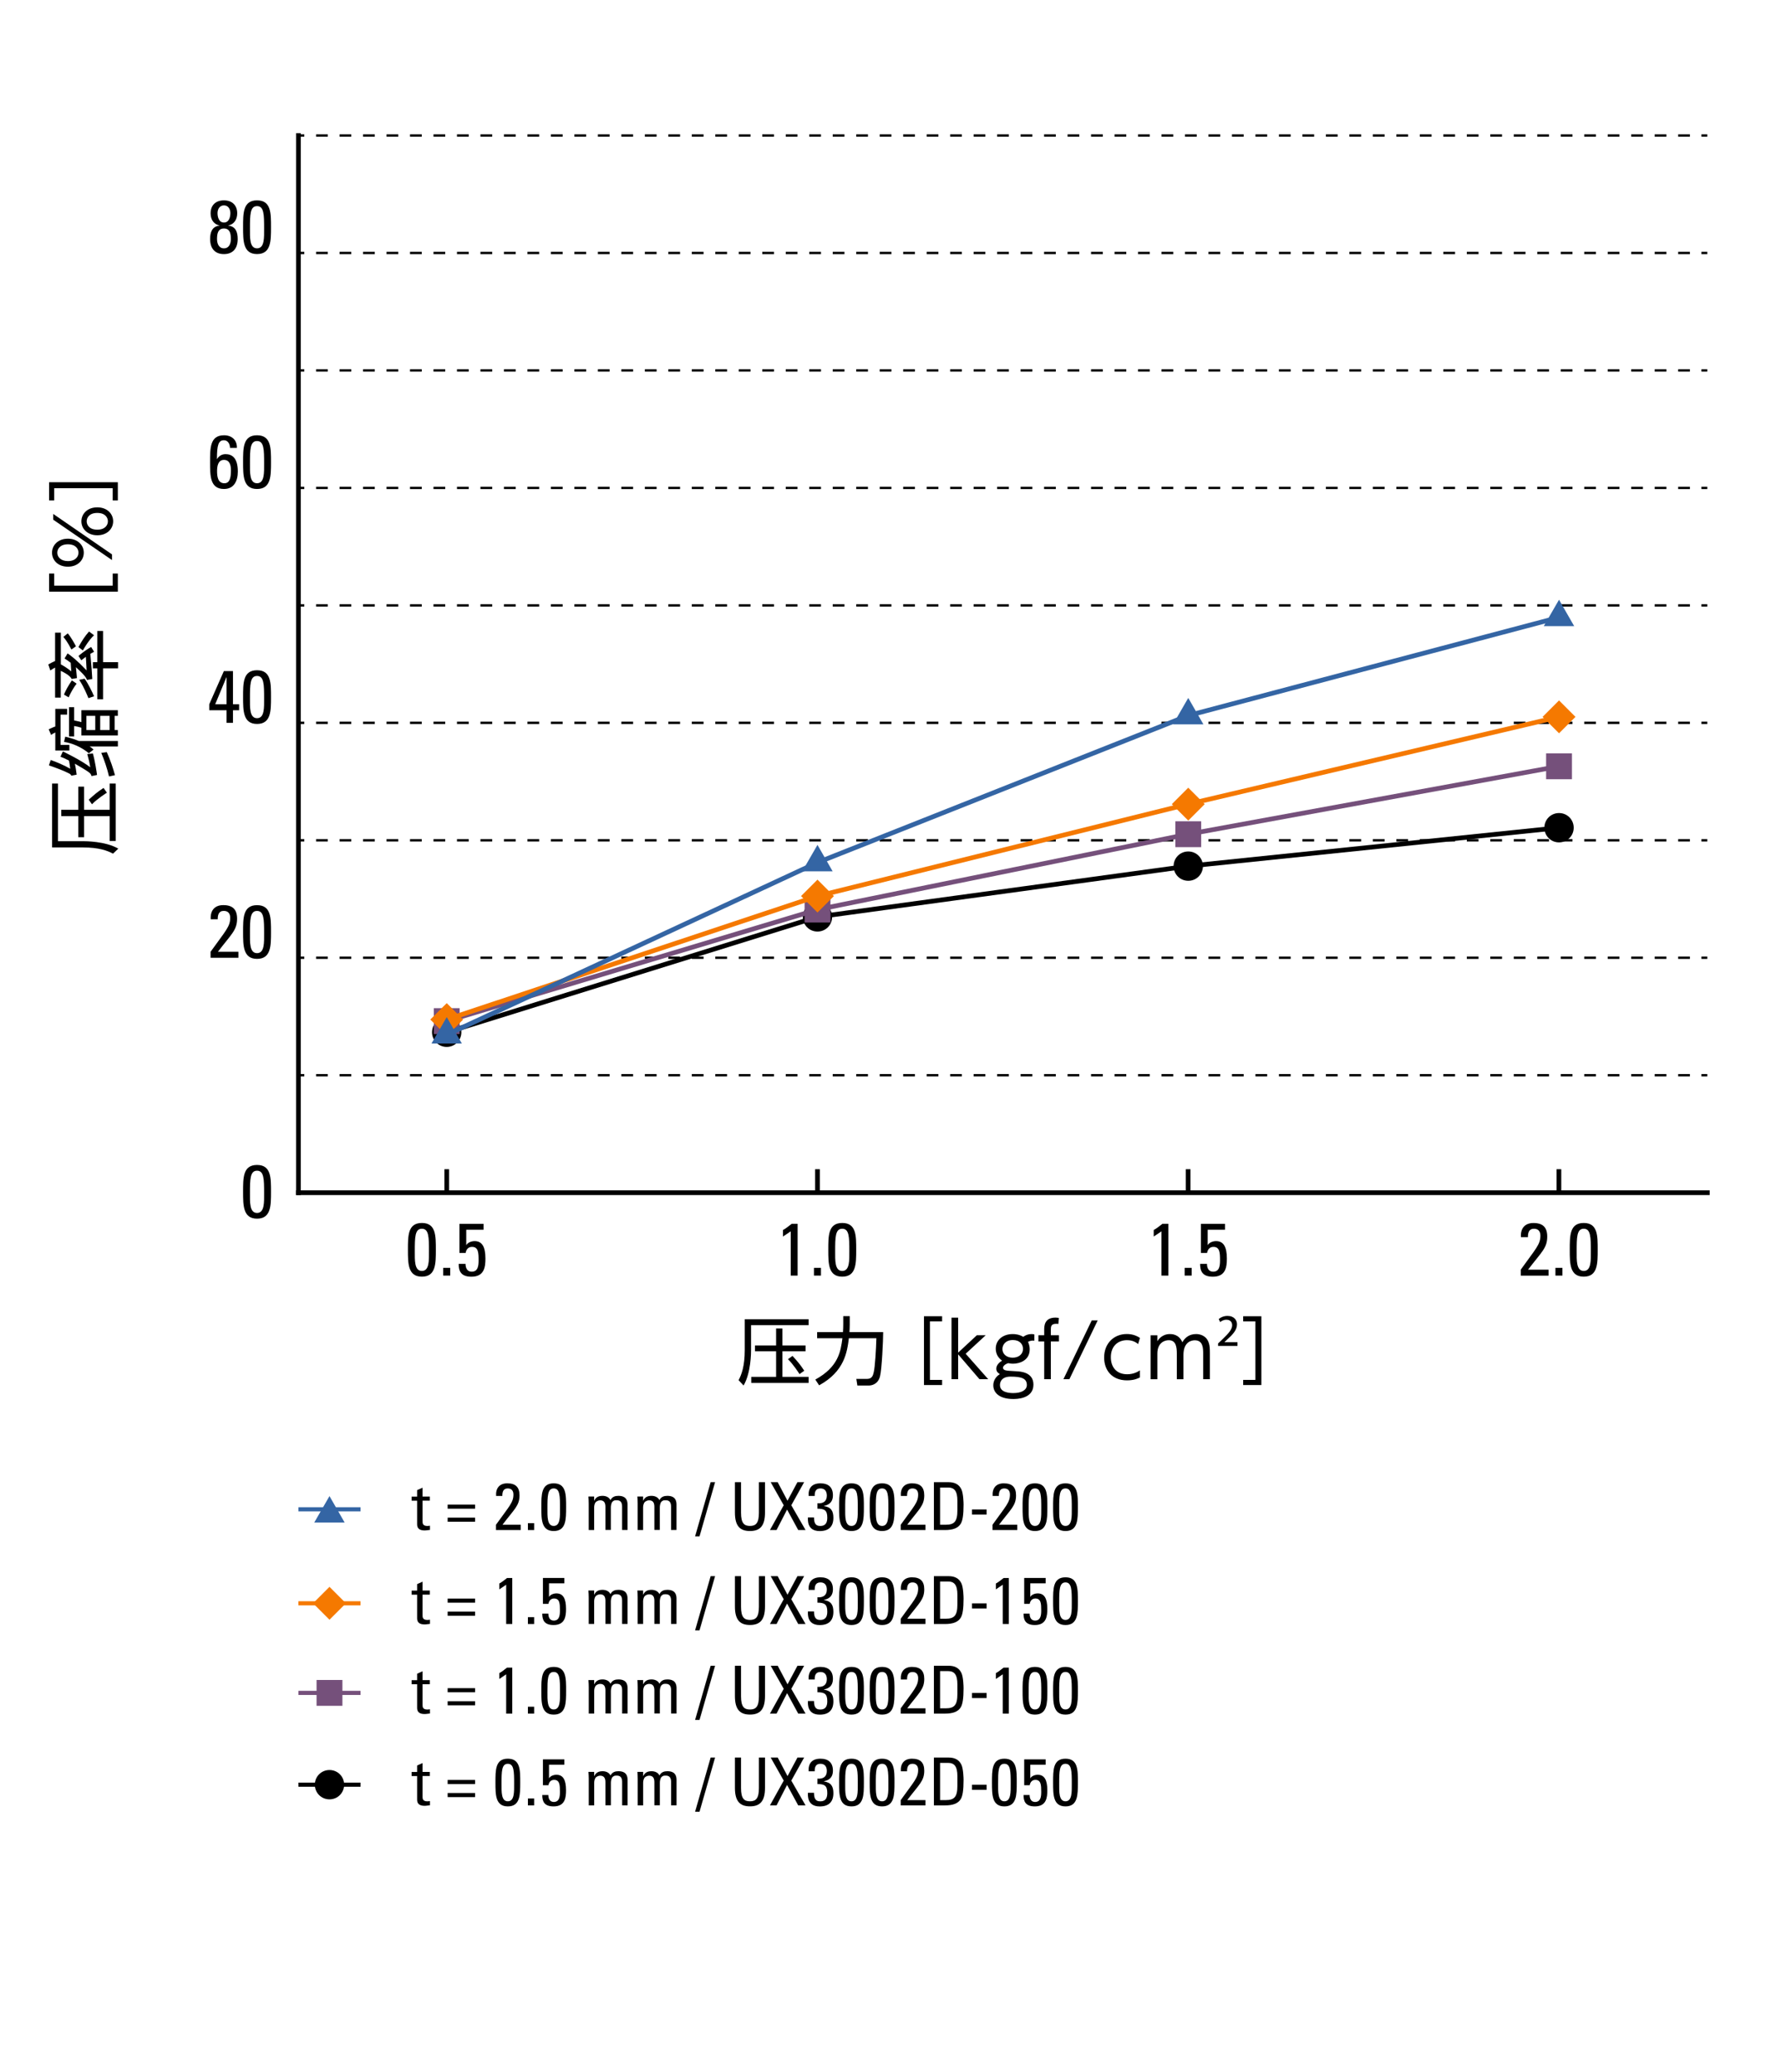 <?xml version="1.0" encoding="utf-8"?>
<!-- Generator: Adobe Illustrator 24.0.3, SVG Export Plug-In . SVG Version: 6.00 Build 0)  -->
<svg version="1.1" xmlns="http://www.w3.org/2000/svg" xmlns:xlink="http://www.w3.org/1999/xlink" x="0px" y="0px"
	 viewBox="0 0 430 500" style="enable-background:new 0 0 430 500;" xml:space="preserve">
<style type="text/css">
	.st0{fill-rule:evenodd;clip-rule:evenodd;fill:none;stroke:#000000;stroke-miterlimit:10;}
	.st1{fill-rule:evenodd;clip-rule:evenodd;}
	.st2{fill-rule:evenodd;clip-rule:evenodd;fill:none;stroke:#75507B;stroke-miterlimit:10;}
	.st3{fill-rule:evenodd;clip-rule:evenodd;fill:#75507B;}
	.st4{fill-rule:evenodd;clip-rule:evenodd;fill:none;stroke:#F57900;stroke-miterlimit:10;}
	.st5{fill-rule:evenodd;clip-rule:evenodd;fill:#F57900;}
	.st6{fill-rule:evenodd;clip-rule:evenodd;fill:none;stroke:#3465A4;stroke-miterlimit:10;}
	.st7{fill-rule:evenodd;clip-rule:evenodd;fill:#3465A4;}
	.st8{fill:none;stroke:#000000;stroke-width:1.134;stroke-linecap:square;stroke-miterlimit:10;}
	.st9{fill:none;stroke:#000000;stroke-width:1.134;stroke-miterlimit:10;}
	.st10{fill:none;stroke:#000000;stroke-width:0.567;stroke-miterlimit:10;}
	.st11{fill:none;stroke:#000000;stroke-width:0.567;stroke-miterlimit:10;stroke-dasharray:2.835,2.835;}
	.st12{fill:none;stroke:#000000;stroke-width:1.134;stroke-linejoin:bevel;stroke-miterlimit:10;}
	.st13{fill:none;stroke:#75507B;stroke-width:1.134;stroke-linejoin:bevel;stroke-miterlimit:10;}
	.st14{fill:none;stroke:#F57900;stroke-width:1.134;stroke-linejoin:bevel;stroke-miterlimit:10;}
	.st15{fill:none;stroke:#3465A4;stroke-width:1.134;stroke-linejoin:bevel;stroke-miterlimit:10;}
	.st16{display:none;}
	.st17{display:inline;}
	.st18{fill-rule:evenodd;clip-rule:evenodd;fill:none;stroke:#EF62D9;stroke-miterlimit:10;}
	.st19{fill-rule:evenodd;clip-rule:evenodd;fill:#EF62D9;}
	.st20{fill-rule:evenodd;clip-rule:evenodd;fill:none;stroke:#73D216;stroke-miterlimit:10;}
	.st21{fill-rule:evenodd;clip-rule:evenodd;fill:#73D216;}
</style>
<g id="Graph">
	<g>
		<g>
			<path d="M195.23,318.36v1.42h-13.9v6.01c0,0.58,0,5.46-1.8,8.55l-1.21-1.28c0.72-1.35,1.49-3.38,1.49-7.29v-7.42H195.23z
				 M195.23,332.26v1.46h-13.85v-1.46h6v-6.18h-5.1v-1.4h5.1v-4.11h1.53v4.11h5.58v1.4h-5.58v6.18H195.23z M193.03,331.59
				c-0.14-0.22-1.48-2.34-2.79-3.6l1.1-0.79c1.22,1.35,1.82,2.02,2.84,3.58L193.03,331.59z"/>
			<path d="M203.58,317.6h1.58v2.04c0,0.7-0.04,1.31-0.07,1.82h8.14c0,1.85-0.31,9-0.77,10.71c-0.5,1.89-2,2.18-2.74,2.18H207
				l-0.25-1.6h2.59c1.19,0,1.42-0.81,1.6-1.55c0.34-1.33,0.59-5.89,0.65-8.26h-6.64c-0.43,3.31-1.03,7.99-7.18,11.36l-0.92-1.39
				c5.58-3.06,6.12-6.75,6.54-9.97h-6.1v-1.48h6.23c0.05-0.79,0.07-1.15,0.07-1.89V317.6z"/>
			<path d="M227.46,317.63v1.24h-2.94v14.12h2.94v1.24h-4.38v-16.6H227.46z"/>
			<path d="M231.33,326.41l4.52-4.2h2.14l-4.84,4.47l5.44,6.14h-2.11l-5.15-6v6h-1.6v-14.85h1.6V326.41z"/>
			<path d="M249.73,323.53c-0.31-0.04-0.88-0.09-1.53,0.29c0.09,0.2,0.41,0.83,0.41,1.8c0,2.72-2.52,3.46-4.02,3.46
				c-0.56,0-0.94-0.09-1.15-0.13c-0.7,0.2-1.28,0.68-1.28,1.1c0,0.38,0.32,0.52,0.49,0.59c0.45,0.14,1.13,0.18,2.77,0.27
				c0.99,0.05,4.09,0.22,4.09,3.22c0,3.47-4.14,3.47-4.88,3.47c-3.49,0-4.81-1.64-4.81-3.29c0-1.67,1.22-2.48,1.58-2.72
				c-0.36-0.22-0.86-0.56-0.86-1.31c0-0.85,0.72-1.53,1.4-1.94c-1.24-0.85-1.53-2.05-1.53-2.9c0-2.05,1.67-3.51,4.11-3.51
				c0.52,0,1.57,0.07,2.52,0.67c0.61-0.45,1.26-0.67,2.02-0.67c0.36,0,0.49,0.04,0.67,0.09V323.53z M243.99,332.2
				c-2.56,0-2.56,1.78-2.56,2.04c0,1.71,2.07,1.93,3.21,1.93c2.02,0,3.28-0.74,3.28-1.96C247.91,332.64,246.65,332.2,243.99,332.2z
				 M242.02,325.54c0,1.15,0.94,2.09,2.48,2.09c1.46,0,2.49-0.85,2.49-2.12c0-1.13-0.79-2.14-2.43-2.14
				C242.8,323.36,242.02,324.5,242.02,325.54z"/>
			<path d="M255.67,322.21v1.5h-1.96v9.11h-1.6v-9.11h-1.4v-1.5h1.4v-1.26c0-0.9,0-2.99,2.72-2.99c0.36,0,0.63,0.05,0.83,0.09
				l-0.13,1.44c-0.14-0.02-0.29-0.04-0.52-0.04c-1.3,0-1.3,0.72-1.3,1.5v1.26H255.67z"/>
			<path d="M265.03,318.63l-6.84,14.19h-1.44l6.84-14.19H265.03z"/>
			<path d="M275.23,332.38c-0.4,0.22-1.35,0.72-3.12,0.72c-3.67,0-5.53-2.47-5.53-5.51c0-3.42,2.36-5.67,5.46-5.67
				c1.19,0,2.2,0.29,3.19,0.94l-0.45,1.48c-0.31-0.25-1.13-0.94-2.67-0.94c-2.11,0-3.91,1.35-3.91,4.12c0,2.38,1.35,4.11,3.94,4.11
				c1.64,0,2.68-0.68,3.08-0.94V332.38z"/>
			<path d="M284.13,332.82v-6.12c0-1.58-0.16-3.29-1.96-3.29c-1.06,0-2.74,0.68-2.74,3.21v6.21h-1.62v-10.61h1.62v1.42
				c0.29-0.43,1.15-1.71,3.04-1.71c0.4,0,2.18,0,2.99,1.98c0.65-1.15,1.69-1.98,3.33-1.98c0.83,0,2.54,0.29,3.1,2.27
				c0.18,0.63,0.22,1.22,0.22,2.34v6.28h-1.62v-6.1c0-1.33,0-3.29-2.02-3.29c-0.58,0-2.74,0.2-2.74,3.53v5.87H284.13z"/>
			<path d="M294.09,324.78v-0.58l1.1-1.05c1.44-1.39,2.3-2.35,2.3-3.35c0-0.75-0.44-1.33-1.41-1.33c-0.63,0-1.17,0.31-1.49,0.57
				l-0.34-0.73c0.45-0.41,1.23-0.76,2.11-0.76c1.65,0,2.3,1.09,2.3,2.03c0,1.39-1.04,2.48-2.42,3.71l-0.6,0.58v0.03h3.14v0.89
				H294.09z"/>
			<path d="M304.54,334.23h-4.39v-1.24h2.95v-14.12h-2.95v-1.24h4.39V334.23z"/>
		</g>
	</g>
	<g>
		<g>
			<path d="M12.58,189.09H14v13.9h6.01c0.58,0,5.46,0,8.55,1.8L27.29,206c-1.35-0.72-3.38-1.5-7.29-1.5h-7.42V189.09z M26.48,189.09
				h1.46v13.85h-1.46v-6H20.3v5.09h-1.4v-5.09h-4.11v-1.53h4.11v-5.58h1.4v5.58h6.18V189.09z M25.81,191.29
				c-0.22,0.14-2.34,1.48-3.6,2.79l-0.79-1.1c1.35-1.22,2.02-1.82,3.58-2.84L25.81,191.29z"/>
			<path d="M11.75,175.99c0.72-0.36,1.35-0.59,1.6-0.68v-4.25h2.86v1.39h-1.58v7.31h2.12v1.35h-3.4v-4.36
				c-0.52,0.27-0.67,0.34-1.01,0.59L11.75,175.99z M17.21,187.19c-0.07-0.18-0.13-0.34-0.56-0.56c-1.35-0.68-2.88-1.26-4.84-1.93
				l0.43-1.3c1.33,0.45,3.24,1.26,4.72,2.11c-0.11-1.01-0.27-1.78-0.31-1.98c-1.13-0.56-1.46-0.7-2.05-0.92l0.58-1.28
				c0.61,0.31,4.38,2.11,6.61,3.82c-0.2-1.22-0.38-2-0.72-3.19l1.35-0.14c0.54,1.89,0.92,4.52,1.01,5.19l-1.33,0.27
				c-0.11-0.38-0.18-0.61-0.87-1.08c-0.67-0.47-2.09-1.3-3.15-1.91c0.2,1.04,0.29,1.48,0.43,2.65L17.21,187.19z M21.46,181.77
				c-1.82-1.49-3.98-2.43-6-2.74l0.29-1.26c1.64,0.4,2.39,0.68,3.28,1.04h9.43v1.33h-6.81c0.45,0.32,0.58,0.41,0.94,0.74
				L21.46,181.77z M19.65,175.61c-0.61-0.18-1.06-0.31-1.75-0.41v2.52h-1.24v-7.06h1.24v3.19c0.61,0.13,1.17,0.25,1.75,0.41v-2.88
				h8.8v1.37h-0.77v3.42h0.77v1.3h-8.8V175.61z M23,176.17v-3.42h-2.14v3.42H23z M24.19,172.75v3.42h2.27v-3.42H24.19z
				 M26.32,187.37c-0.45-1.94-1.15-4-1.87-5.69l1.33-0.18c0.86,1.87,1.58,4.09,1.98,5.56L26.32,187.37z"/>
			<path d="M18.95,158.29c0.49-0.41,1.69-1.42,3.06-2.16l0.7,1.15c-0.5,0.27-0.67,0.36-0.9,0.5c0.32,3.66,0.36,4.05,0.47,6.07
				l-1.28,0.23c-0.22-0.81-1.46-1.95-2.67-3.08c0.13,1.42,0.14,1.58,0.25,2.63l-1.28,0.22c-0.36-0.86-2.11-1.73-2.63-1.96v6.45H13.3
				v-7.24c-0.59,0.32-0.76,0.43-1.15,0.7l-0.49-1.46c0.77-0.43,0.87-0.47,1.64-0.83v-6.84h1.39v7.65c0.97,0.54,1.62,0.97,2.52,1.69
				c-0.02-0.32-0.13-1.78-0.14-2.07c-0.72-0.56-1.01-0.74-1.49-1.03l0.74-1.24c1.03,0.72,2.3,1.71,4.59,4.11
				c-0.04-1.3-0.18-3.1-0.18-3.28c-0.49,0.36-0.68,0.5-1.1,0.83L18.95,158.29z M17.24,156.73c-0.92-1.78-1.51-2.52-1.94-3.03
				l1.06-0.86c0.87,1.01,1.75,2.7,1.98,3.13L17.24,156.73z M18.5,164.97c-0.79,1.01-1.51,2.36-1.93,3.31l-1.13-0.67
				c0.54-1.24,0.97-2,1.91-3.42L18.5,164.97z M22.7,153.29c-1.31,1.26-2.36,3.08-2.7,3.67l-1.06-0.81c0.94-1.67,1.48-2.52,2.56-3.76
				L22.7,153.29z M21.35,168.48c-0.25-0.61-1.06-2.68-2.23-4.43l1.3-0.27c0.81,1.06,1.94,3.38,2.29,4.25L21.35,168.48z
				 M24.88,152.26v7.53h3.62v1.49h-3.62v7.47h-1.39v-7.47h-1.06v-1.49h1.06v-7.53H24.88z"/>
			<path d="M11.85,138.4h1.24v2.93h14.12v-2.93h1.24v4.38h-16.6V138.4z"/>
			<path d="M12.56,133.37c0-1.76,1.4-3.37,3.84-3.37c2.39,0,3.83,1.58,3.83,3.37c0,1.8-1.44,3.38-3.83,3.38
				C13.96,136.75,12.56,135.15,12.56,133.37z M12.85,125.41v-1.39l14.19,9.76v1.37L12.85,125.41z M18.95,133.37
				c0-0.83-0.59-2.02-2.56-2.02c-1.95,0-2.56,1.19-2.56,2.02c0,1.08,0.9,2.03,2.56,2.03C18.34,135.4,18.95,134.21,18.95,133.37z
				 M19.65,125.8c0-1.76,1.41-3.37,3.84-3.37c2.39,0,3.83,1.57,3.83,3.37s-1.44,3.37-3.83,3.37
				C21.24,129.17,19.65,127.71,19.65,125.8z M26.05,125.8c0-0.83-0.59-2.02-2.56-2.02c-1.95,0-2.56,1.17-2.56,2.02
				c0,0.86,0.63,2.02,2.56,2.02C25.43,127.82,26.05,126.65,26.05,125.8z"/>
			<path d="M28.45,116.37v4.39h-1.24v-2.95H13.09v2.95h-1.24v-4.39H28.45z"/>
		</g>
	</g>
	<g>
		<path d="M50.84,231.12v-1.44c3.65-5.11,4.74-6.05,4.74-8.21c0-0.99-0.49-1.66-1.55-1.66c-1.24,0-1.48,1.03-1.46,2.03h-1.69
			c-0.14-2.07,0.9-3.42,3.03-3.42c2.25,0,3.33,1.03,3.33,3.28c0,2.79-1.4,3.73-4.63,7.98h4.95v1.44H50.84z"/>
		<path d="M65.43,224.93c0,3.26,0.02,6.46-3.37,6.46c-3.38,0-3.37-3.21-3.37-6.46c0-3.37-0.05-6.5,3.37-6.5
			C65.48,218.43,65.43,221.56,65.43,224.93z M60.35,225.26c0,2.11-0.13,4.75,1.71,4.75c1.84,0,1.71-2.65,1.71-4.75
			c0-3.37-0.02-5.44-1.71-5.44C60.37,219.82,60.35,221.89,60.35,225.26z"/>
	</g>
	<g>
		<path d="M65.43,287.62c0,3.26,0.02,6.46-3.37,6.46c-3.38,0-3.37-3.21-3.37-6.46c0-3.37-0.05-6.5,3.37-6.5
			C65.48,281.12,65.43,284.26,65.43,287.62z M60.35,287.95c0,2.11-0.13,4.75,1.71,4.75c1.84,0,1.71-2.65,1.71-4.75
			c0-3.37-0.02-5.44-1.71-5.44C60.37,282.51,60.35,284.58,60.35,287.95z"/>
	</g>
	<g>
		<path d="M50.72,111.54c0-3.37-0.05-6.5,3.37-6.5c1.87,0,3.17,1.15,3.1,3.04h-1.66c0-0.87-0.47-1.84-1.46-1.84
			c-1.35,0-1.69,1.19-1.69,4.52h0.04c0.41-0.72,1.17-1.17,2.03-1.17c1.6,0,2.97,0.94,2.97,4.2c0,2.23-0.9,4.21-3.33,4.21
			C50.7,118.01,50.72,114.8,50.72,111.54z M54.18,116.62c1.35,0,1.58-1.48,1.58-3.12c0-1.13-0.25-2.52-1.69-2.52
			c-1.46,0-1.66,1.58-1.66,2.7C52.41,114.93,52.57,116.62,54.18,116.62z"/>
		<path d="M65.43,111.54c0,3.26,0.02,6.46-3.37,6.46c-3.38,0-3.37-3.21-3.37-6.46c0-3.37-0.05-6.5,3.37-6.5
			C65.48,105.04,65.43,108.18,65.43,111.54z M60.35,111.87c0,2.11-0.13,4.75,1.71,4.75c1.84,0,1.71-2.65,1.71-4.75
			c0-3.37-0.02-5.44-1.71-5.44C60.37,106.43,60.35,108.5,60.35,111.87z"/>
	</g>
	<g>
		<path d="M50.52,171.39v-1.44l3.53-8.01h2.2v8.01h1.48v1.44h-1.48v3.04H54.7v-3.04H50.52z M54.7,169.95v-6.5h-0.04l-2.7,6.5H54.7z"
			/>
		<path d="M65.43,168.24c0,3.26,0.02,6.46-3.37,6.46c-3.38,0-3.37-3.21-3.37-6.46c0-3.37-0.05-6.5,3.37-6.5
			C65.48,161.74,65.43,164.87,65.43,168.24z M60.35,168.56c0,2.11-0.13,4.75,1.71,4.75c1.84,0,1.71-2.65,1.71-4.75
			c0-3.37-0.02-5.44-1.71-5.44C60.37,163.12,60.35,165.2,60.35,168.56z"/>
	</g>
	<g>
		<path d="M55.09,54.44c1.84,0.18,2.3,1.62,2.3,3.24c0,2.25-1.15,3.64-3.33,3.64s-3.33-1.39-3.33-3.64c0-1.62,0.47-3.06,2.3-3.24
			v-0.02c-1.48-0.29-2.18-1.51-2.18-2.94c0-1.96,1.24-3.13,3.21-3.13s3.21,1.17,3.21,3.13c0,1.42-0.7,2.65-2.18,2.94V54.44z
			 M55.74,57.7c0-1.12-0.13-2.56-1.67-2.56s-1.67,1.44-1.67,2.56c0,1.08,0.43,2.23,1.67,2.23S55.74,58.78,55.74,57.7z M55.62,51.43
			c0-0.94-0.49-1.87-1.55-1.87s-1.55,0.94-1.55,1.87c0,0.92,0.31,2.27,1.55,2.27S55.62,52.35,55.62,51.43z"/>
		<path d="M65.43,54.85c0,3.26,0.02,6.46-3.37,6.46c-3.38,0-3.37-3.21-3.37-6.46c0-3.37-0.05-6.5,3.37-6.5
			C65.48,48.35,65.43,51.48,65.43,54.85z M60.35,55.18c0,2.11-0.13,4.75,1.71,4.75c1.84,0,1.71-2.65,1.71-4.75
			c0-3.37-0.02-5.44-1.71-5.44C60.37,49.74,60.35,51.81,60.35,55.18z"/>
	</g>
	<g>
		<path d="M105.23,301.62c0,3.26,0.02,6.46-3.37,6.46s-3.37-3.21-3.37-6.46c0-3.37-0.05-6.5,3.37-6.5S105.23,298.26,105.23,301.62z
			 M100.15,301.95c0,2.11-0.13,4.75,1.71,4.75s1.71-2.65,1.71-4.75c0-3.37-0.02-5.44-1.71-5.44S100.15,298.58,100.15,301.95z"/>
		<path d="M108.7,307.82h-1.69v-1.87h1.69V307.82z"/>
		<path d="M116.75,295.32v1.44h-4.18v3.64l0.04,0.04c0.27-0.54,1.13-0.94,1.98-0.94c1.78,0,2.61,1.33,2.61,4.21
			c0,2-0.25,4.38-3.38,4.38c-2.59,0-3.08-1.42-3.08-3.1h1.66c0,0.97,0.38,1.89,1.48,1.89c1.57,0,1.67-1.53,1.67-2.75
			c0-1.82-0.05-3.24-1.6-3.24c-0.9,0-1.39,0.63-1.53,1.46h-1.49v-7.02H116.75z"/>
	</g>
	<g>
		<path d="M192.57,307.82h-1.66v-10.68l-1.87,1.26v-1.58c0.42-0.18,1.6-1.08,2.11-1.5h1.42V307.82z"/>
		<path d="M198.21,307.82h-1.69v-1.87h1.69V307.82z"/>
		<path d="M206.72,301.62c0,3.26,0.02,6.46-3.37,6.46s-3.37-3.21-3.37-6.46c0-3.37-0.05-6.5,3.37-6.5S206.72,298.26,206.72,301.62z
			 M201.64,301.95c0,2.11-0.13,4.75,1.71,4.75s1.71-2.65,1.71-4.75c0-3.37-0.02-5.44-1.71-5.44S201.64,298.58,201.64,301.95z"/>
	</g>
	<g>
		<path d="M282.08,307.82h-1.66v-10.68l-1.87,1.26v-1.58c0.41-0.18,1.6-1.08,2.11-1.5h1.42V307.82z"/>
		<path d="M287.71,307.82h-1.69v-1.87h1.69V307.82z"/>
		<path d="M295.76,295.32v1.44h-4.18v3.64l0.04,0.04c0.27-0.54,1.13-0.94,1.98-0.94c1.78,0,2.61,1.33,2.61,4.21
			c0,2-0.25,4.38-3.38,4.38c-2.59,0-3.08-1.42-3.08-3.1h1.66c0,0.97,0.38,1.89,1.48,1.89c1.57,0,1.67-1.53,1.67-2.75
			c0-1.82-0.05-3.24-1.6-3.24c-0.9,0-1.38,0.63-1.53,1.46h-1.49v-7.02H295.76z"/>
	</g>
	<g>
		<path d="M367.17,307.82v-1.44c3.66-5.11,4.74-6.05,4.74-8.21c0-0.99-0.49-1.66-1.55-1.66c-1.24,0-1.48,1.03-1.46,2.04h-1.69
			c-0.14-2.07,0.9-3.42,3.02-3.42c2.25,0,3.33,1.03,3.33,3.28c0,2.79-1.4,3.73-4.63,7.98h4.95v1.44H367.17z"/>
		<path d="M377.23,307.82h-1.69v-1.87h1.69V307.82z"/>
		<path d="M385.74,301.62c0,3.26,0.02,6.46-3.37,6.46s-3.37-3.21-3.37-6.46c0-3.37-0.05-6.5,3.37-6.5S385.74,298.26,385.74,301.62z
			 M380.67,301.95c0,2.11-0.13,4.75,1.71,4.75s1.71-2.65,1.71-4.75c0-3.37-0.02-5.44-1.71-5.44S380.67,298.58,380.67,301.95z"/>
	</g>
	<line class="st8" x1="72.05" y1="287.82" x2="412.21" y2="287.82"/>
	<line class="st9" x1="107.86" y1="287.82" x2="107.86" y2="282.15"/>
	<line class="st9" x1="197.37" y1="287.82" x2="197.37" y2="282.15"/>
	<line class="st9" x1="286.86" y1="287.82" x2="286.86" y2="282.15"/>
	<line class="st9" x1="376.38" y1="287.82" x2="376.38" y2="282.15"/>
	<line class="st8" x1="72.05" y1="287.82" x2="72.05" y2="32.7"/>
	<g>
		<g>
			<line class="st10" x1="72.05" y1="259.47" x2="73.47" y2="259.47"/>
			<line class="st11" x1="76.31" y1="259.47" x2="409.38" y2="259.47"/>
			<line class="st10" x1="410.79" y1="259.47" x2="412.21" y2="259.47"/>
		</g>
	</g>
	<g>
		<g>
			<line class="st10" x1="72.05" y1="231.12" x2="73.47" y2="231.12"/>
			<line class="st11" x1="76.31" y1="231.12" x2="409.38" y2="231.12"/>
			<line class="st10" x1="410.79" y1="231.12" x2="412.21" y2="231.12"/>
		</g>
	</g>
	<g>
		<g>
			<line class="st10" x1="72.05" y1="202.78" x2="73.47" y2="202.78"/>
			<line class="st11" x1="76.31" y1="202.78" x2="409.38" y2="202.78"/>
			<line class="st10" x1="410.79" y1="202.78" x2="412.21" y2="202.78"/>
		</g>
	</g>
	<g>
		<g>
			<line class="st10" x1="72.05" y1="174.43" x2="73.47" y2="174.43"/>
			<line class="st11" x1="76.31" y1="174.43" x2="409.38" y2="174.43"/>
			<line class="st10" x1="410.79" y1="174.43" x2="412.21" y2="174.43"/>
		</g>
	</g>
	<g>
		<g>
			<line class="st10" x1="72.05" y1="146.09" x2="73.47" y2="146.09"/>
			<line class="st11" x1="76.31" y1="146.09" x2="409.38" y2="146.09"/>
			<line class="st10" x1="410.79" y1="146.09" x2="412.21" y2="146.09"/>
		</g>
	</g>
	<g>
		<g>
			<line class="st10" x1="72.05" y1="117.74" x2="73.47" y2="117.74"/>
			<line class="st11" x1="76.31" y1="117.74" x2="409.38" y2="117.74"/>
			<line class="st10" x1="410.79" y1="117.74" x2="412.21" y2="117.74"/>
		</g>
	</g>
	<g>
		<g>
			<line class="st10" x1="72.05" y1="89.39" x2="73.47" y2="89.39"/>
			<line class="st11" x1="76.31" y1="89.39" x2="409.38" y2="89.39"/>
			<line class="st10" x1="410.79" y1="89.39" x2="412.21" y2="89.39"/>
		</g>
	</g>
	<g>
		<g>
			<line class="st10" x1="72.05" y1="61.05" x2="73.47" y2="61.05"/>
			<line class="st11" x1="76.31" y1="61.05" x2="409.38" y2="61.05"/>
			<line class="st10" x1="410.79" y1="61.05" x2="412.21" y2="61.05"/>
		</g>
	</g>
	<g>
		<g>
			<line class="st10" x1="72.05" y1="32.7" x2="73.47" y2="32.7"/>
			<line class="st11" x1="76.31" y1="32.7" x2="409.38" y2="32.7"/>
			<line class="st10" x1="410.79" y1="32.7" x2="412.21" y2="32.7"/>
		</g>
	</g>
	<polyline class="st12" points="107.86,249.1 197.37,221.26 286.89,209.01 376.41,199.74 	"/>
	<path class="st1" d="M104.31,249.1c0-1.97,1.57-3.54,3.54-3.54c1.97,0,3.54,1.57,3.54,3.54s-1.57,3.54-3.54,3.54
		C105.89,252.64,104.31,251.06,104.31,249.1L104.31,249.1z"/>
	<path class="st1" d="M193.83,221.26c0-1.97,1.57-3.54,3.54-3.54s3.54,1.57,3.54,3.54s-1.57,3.54-3.54,3.54
		S193.83,223.23,193.83,221.26L193.83,221.26z"/>
	<path class="st1" d="M283.35,209.01c0-1.97,1.57-3.54,3.54-3.54s3.54,1.57,3.54,3.54s-1.57,3.54-3.54,3.54
		S283.35,210.98,283.35,209.01L283.35,209.01z"/>
	<path class="st1" d="M372.87,199.74c0-1.97,1.57-3.54,3.54-3.54c1.97,0,3.54,1.57,3.54,3.54s-1.57,3.54-3.54,3.54
		C374.44,203.29,372.87,201.71,372.87,199.74L372.87,199.74z"/>
	<polyline class="st13" points="107.86,246.4 197.37,219.5 286.89,201.3 376.41,184.92 	"/>
	<rect x="104.74" y="243.29" class="st3" width="6.24" height="6.24"/>
	<rect x="194.26" y="216.38" class="st3" width="6.24" height="6.24"/>
	<rect x="283.77" y="198.19" class="st3" width="6.24" height="6.24"/>
	<rect x="373.29" y="181.8" class="st3" width="6.24" height="6.24"/>
	<polyline class="st14" points="107.86,246.03 197.37,216.24 286.89,194.05 376.41,172.99 	"/>
	<polygon class="st5" points="107.86,242.07 111.82,246.03 107.86,250 103.89,246.03 107.86,242.07 	"/>
	<polygon class="st5" points="197.37,212.27 201.34,216.24 197.37,220.21 193.4,216.24 197.37,212.27 	"/>
	<polygon class="st5" points="286.89,190.08 290.86,194.05 286.89,198.02 282.92,194.05 286.89,190.08 	"/>
	<polygon class="st5" points="376.41,169.02 380.38,172.99 376.41,176.95 372.44,172.99 376.41,169.02 	"/>
	<polyline class="st15" points="107.86,249.69 197.37,208.14 286.89,172.67 376.41,148.98 	"/>
	<polygon class="st7" points="107.86,245.44 111.51,251.82 104.17,251.82 107.86,245.44 	"/>
	<polygon class="st7" points="197.37,203.88 201.03,210.26 193.69,210.26 197.37,203.88 	"/>
	<polygon class="st7" points="286.89,168.42 290.55,174.8 283.21,174.8 286.89,168.42 	"/>
	<polygon class="st7" points="376.41,144.72 380.07,151.1 372.72,151.1 376.41,144.72 	"/>
	<g>
		<line class="st0" x1="72.05" y1="430.67" x2="87.05" y2="430.67"/>
		<path class="st1" d="M76.01,430.67c0-1.97,1.57-3.54,3.54-3.54s3.54,1.57,3.54,3.54s-1.57,3.54-3.54,3.54
			S76.01,432.64,76.01,430.67L76.01,430.67z"/>
	</g>
	<g>
		<line class="st2" x1="72.05" y1="408.52" x2="87.05" y2="408.52"/>
		<rect x="76.43" y="405.4" class="st3" width="6.24" height="6.24"/>
	</g>
	<g>
		<line class="st4" x1="72.04" y1="386.9" x2="87.04" y2="386.9"/>
		<polygon class="st5" points="79.55,382.93 83.52,386.9 79.55,390.87 75.58,386.9 79.55,382.93 		"/>
	</g>
	<g>
		<line class="st6" x1="72.05" y1="364.22" x2="87.05" y2="364.22"/>
		<polygon class="st7" points="79.55,361.03 83.21,367.41 75.87,367.41 79.55,361.03 		"/>
	</g>
	<g>
		<path d="M100.71,427.59v-1.55l1.31-0.59v2.14h1.76v0.99h-1.76v4.94c0,0.51,0,1.17,1.2,1.17c0.1,0,0.3-0.03,0.59-0.06v1.01
			c-0.43,0.03-0.86,0.13-1.29,0.13c-1.25,0-1.81-0.51-1.81-1.44v-5.74h-1.33v-0.99H100.71z"/>
		<path d="M114.7,430.52h-6.62v-0.99h6.62V430.52z M114.7,433.67h-6.62v-0.99h6.62V433.67z"/>
		<path d="M125.6,430.17c0,2.89,0.02,5.74-2.99,5.74c-3.01,0-2.99-2.85-2.99-5.74c0-2.99-0.05-5.77,2.99-5.77
			S125.6,427.18,125.6,430.17z M121.09,430.46c0,1.87-0.11,4.22,1.52,4.22s1.52-2.35,1.52-4.22c0-2.99-0.02-4.83-1.52-4.83
			S121.09,427.46,121.09,430.46z"/>
		<path d="M128.96,435.67h-1.5V434h1.5V435.67z"/>
		<path d="M136.26,424.57v1.28h-3.71v3.23l0.03,0.03c0.24-0.48,1.01-0.83,1.76-0.83c1.58,0,2.32,1.18,2.32,3.74
			c0,1.78-0.22,3.89-3.01,3.89c-2.3,0-2.73-1.26-2.73-2.75h1.47c0,0.86,0.34,1.68,1.31,1.68c1.39,0,1.49-1.36,1.49-2.45
			c0-1.62-0.05-2.88-1.42-2.88c-0.8,0-1.23,0.56-1.36,1.29h-1.33v-6.24H136.26z"/>
		<path d="M146.17,435.67v-5.6c0-0.82-0.22-1.57-1.28-1.57c-0.4,0-0.94,0.24-1.13,0.54c-0.24,0.4-0.3,0.88-0.3,1.18v5.44h-1.31v-6.4
			c0-0.56-0.03-1.12-0.08-1.68h1.39v1.01h0.03c0.38-0.86,1.07-1.17,2.01-1.17c0.74,0,1.58,0.3,1.89,1.04
			c0.45-0.86,1.18-1.04,1.92-1.04c0.85,0,2.21,0.19,2.21,2.09v6.14h-1.31v-5.6c0-0.82-0.22-1.57-1.28-1.57
			c-0.5,0-0.64,0.02-0.99,0.3c-0.38,0.32-0.45,1.12-0.45,1.42v5.44H146.17z"/>
		<path d="M157.99,435.67v-5.6c0-0.82-0.22-1.57-1.28-1.57c-0.4,0-0.94,0.24-1.13,0.54c-0.24,0.4-0.3,0.88-0.3,1.18v5.44h-1.31v-6.4
			c0-0.56-0.03-1.12-0.08-1.68h1.39v1.01h0.03c0.38-0.86,1.07-1.17,2.01-1.17c0.74,0,1.58,0.3,1.89,1.04
			c0.45-0.86,1.18-1.04,1.92-1.04c0.85,0,2.21,0.19,2.21,2.09v6.14h-1.31v-5.6c0-0.82-0.22-1.57-1.28-1.57
			c-0.5,0-0.64,0.02-0.99,0.3c-0.38,0.32-0.45,1.12-0.45,1.42v5.44H157.99z"/>
		<path d="M168.89,437.2h-1.07l3.76-13.08h1.07L168.89,437.2z"/>
		<path d="M177.44,424.12h1.47v7.39c0,2.53,0.77,3.17,2.16,3.17c1.39,0,2.16-0.64,2.16-3.17v-7.39h1.47v7.32
			c0,3.2-1.18,4.46-3.63,4.46c-2.45,0-3.63-1.26-3.63-4.46V424.12z"/>
		<path d="M194.49,435.67h-1.77l-2.69-4.94l-2.54,4.94h-1.6l3.33-5.98l-3.15-5.57h1.7l2.37,4.48l2.4-4.48h1.61l-3.1,5.57
			L194.49,435.67z"/>
		<path d="M197.36,429.21c1.33,0.11,2.27-0.42,2.27-1.84c0-1.01-0.45-1.74-1.54-1.74c-1.22,0-1.41,0.91-1.39,1.81h-1.47
			c-0.11-1.89,0.8-3.04,2.86-3.04c1.89,0,3.01,0.94,3.01,2.88c0,2.09-1.55,2.42-2.19,2.58v0.03c1.74,0.24,2.3,1.17,2.3,2.83
			c0,2.16-1.17,3.2-3.29,3.2c-3.1,0-2.86-2.67-2.86-3.29h1.47c0.02,1.1,0.19,2.06,1.52,2.06c1.29,0,1.69-0.82,1.69-2
			c0-1.79-0.67-2.17-2.38-2.17V429.21z"/>
		<path d="M208.57,430.17c0,2.89,0.02,5.74-2.99,5.74c-3.01,0-2.99-2.85-2.99-5.74c0-2.99-0.05-5.77,2.99-5.77
			C208.62,424.39,208.57,427.18,208.57,430.17z M204.06,430.46c0,1.87-0.11,4.22,1.52,4.22s1.52-2.35,1.52-4.22
			c0-2.99-0.02-4.83-1.52-4.83C204.08,425.62,204.06,427.46,204.06,430.46z"/>
		<path d="M215.96,430.17c0,2.89,0.02,5.74-2.99,5.74c-3.01,0-2.99-2.85-2.99-5.74c0-2.99-0.05-5.77,2.99-5.77
			S215.96,427.18,215.96,430.17z M211.45,430.46c0,1.87-0.11,4.22,1.52,4.22c1.63,0,1.52-2.35,1.52-4.22c0-2.99-0.02-4.83-1.52-4.83
			S211.45,427.46,211.45,430.46z"/>
		<path d="M217.47,435.67v-1.28c3.25-4.54,4.21-5.37,4.21-7.29c0-0.88-0.43-1.47-1.38-1.47c-1.1,0-1.31,0.91-1.3,1.81h-1.5
			c-0.13-1.84,0.8-3.04,2.69-3.04c2,0,2.96,0.91,2.96,2.91c0,2.48-1.25,3.31-4.11,7.08h4.4v1.28H217.47z"/>
		<path d="M225.48,424.12h3.55c1.47,0,2.53,0.53,3.1,1.76c0.46,0.98,0.51,3.28,0.51,3.65c0,2.46-0.22,3.89-0.7,4.65
			c-0.62,0.99-1.79,1.49-3.81,1.49h-2.65V424.12z M226.96,434.39h1.39c2.05,0,2.8-0.77,2.8-3.45v-2.33c0-2.33-0.72-3.2-2.25-3.2
			h-1.93V434.39z"/>
		<path d="M234.68,430.69h3.52v1.23h-3.52V430.69z"/>
		<path d="M245.48,430.17c0,2.89,0.02,5.74-2.99,5.74c-3.01,0-2.99-2.85-2.99-5.74c0-2.99-0.05-5.77,2.99-5.77
			C245.53,424.39,245.48,427.18,245.48,430.17z M240.98,430.46c0,1.87-0.11,4.22,1.52,4.22s1.52-2.35,1.52-4.22
			c0-2.99-0.02-4.83-1.52-4.83C240.99,425.62,240.98,427.46,240.98,430.46z"/>
		<path d="M252.46,424.57v1.28h-3.71v3.23l0.03,0.03c0.24-0.48,1.01-0.83,1.76-0.83c1.58,0,2.32,1.18,2.32,3.74
			c0,1.78-0.22,3.89-3.01,3.89c-2.3,0-2.73-1.26-2.73-2.75h1.47c0,0.86,0.34,1.68,1.31,1.68c1.39,0,1.49-1.36,1.49-2.45
			c0-1.62-0.05-2.88-1.42-2.88c-0.8,0-1.23,0.56-1.36,1.29h-1.33v-6.24H252.46z"/>
		<path d="M260.24,430.17c0,2.89,0.02,5.74-2.99,5.74c-3.01,0-2.99-2.85-2.99-5.74c0-2.99-0.05-5.77,2.99-5.77
			C260.29,424.39,260.24,427.18,260.24,430.17z M255.73,430.46c0,1.87-0.11,4.22,1.52,4.22s1.52-2.35,1.52-4.22
			c0-2.99-0.02-4.83-1.52-4.83C255.75,425.62,255.73,427.46,255.73,430.46z"/>
	</g>
	<g>
		<path d="M100.71,405.44v-1.55l1.31-0.59v2.14h1.76v0.99h-1.76v4.94c0,0.51,0,1.17,1.2,1.17c0.1,0,0.3-0.03,0.59-0.06v1.01
			c-0.43,0.03-0.86,0.13-1.29,0.13c-1.25,0-1.81-0.51-1.81-1.44v-5.74h-1.33v-0.99H100.71z"/>
		<path d="M114.7,408.37h-6.62v-0.99h6.62V408.37z M114.7,411.52h-6.62v-0.99h6.62V411.52z"/>
		<path d="M123.68,413.52h-1.47v-9.48l-1.66,1.12v-1.41c0.37-0.16,1.42-0.96,1.87-1.33h1.26V413.52z"/>
		<path d="M128.96,413.52h-1.5v-1.66h1.5V413.52z"/>
		<path d="M136.68,408.02c0,2.89,0.02,5.74-2.99,5.74c-3.01,0-2.99-2.85-2.99-5.74c0-2.99-0.05-5.77,2.99-5.77
			C136.73,402.24,136.68,405.03,136.68,408.02z M132.17,408.3c0,1.87-0.11,4.22,1.52,4.22c1.63,0,1.52-2.35,1.52-4.22
			c0-2.99-0.02-4.83-1.52-4.83C132.18,403.47,132.17,405.31,132.17,408.3z"/>
		<path d="M146.17,413.52v-5.6c0-0.82-0.22-1.57-1.28-1.57c-0.4,0-0.94,0.24-1.13,0.54c-0.24,0.4-0.3,0.88-0.3,1.18v5.44h-1.31v-6.4
			c0-0.56-0.03-1.12-0.08-1.68h1.39v1.01h0.03c0.38-0.86,1.07-1.17,2.01-1.17c0.74,0,1.58,0.3,1.89,1.04
			c0.45-0.86,1.18-1.04,1.92-1.04c0.85,0,2.21,0.19,2.21,2.09v6.14h-1.31v-5.6c0-0.82-0.22-1.57-1.28-1.57
			c-0.5,0-0.64,0.02-0.99,0.3c-0.38,0.32-0.45,1.12-0.45,1.42v5.44H146.17z"/>
		<path d="M157.99,413.52v-5.6c0-0.82-0.22-1.57-1.28-1.57c-0.4,0-0.94,0.24-1.13,0.54c-0.24,0.4-0.3,0.88-0.3,1.18v5.44h-1.31v-6.4
			c0-0.56-0.03-1.12-0.08-1.68h1.39v1.01h0.03c0.38-0.86,1.07-1.17,2.01-1.17c0.74,0,1.58,0.3,1.89,1.04
			c0.45-0.86,1.18-1.04,1.92-1.04c0.85,0,2.21,0.19,2.21,2.09v6.14h-1.31v-5.6c0-0.82-0.22-1.57-1.28-1.57
			c-0.5,0-0.64,0.02-0.99,0.3c-0.38,0.32-0.45,1.12-0.45,1.42v5.44H157.99z"/>
		<path d="M168.89,415.05h-1.07l3.76-13.08h1.07L168.89,415.05z"/>
		<path d="M177.44,401.97h1.47v7.39c0,2.53,0.77,3.17,2.16,3.17c1.39,0,2.16-0.64,2.16-3.17v-7.39h1.47v7.32
			c0,3.2-1.18,4.46-3.63,4.46c-2.45,0-3.63-1.26-3.63-4.46V401.97z"/>
		<path d="M194.49,413.52h-1.77l-2.69-4.94l-2.54,4.94h-1.6l3.33-5.98l-3.15-5.57h1.7l2.37,4.48l2.4-4.48h1.61l-3.1,5.57
			L194.49,413.52z"/>
		<path d="M197.36,407.06c1.33,0.11,2.27-0.42,2.27-1.84c0-1.01-0.45-1.74-1.54-1.74c-1.22,0-1.41,0.91-1.39,1.81h-1.47
			c-0.11-1.89,0.8-3.04,2.86-3.04c1.89,0,3.01,0.94,3.01,2.88c0,2.09-1.55,2.42-2.19,2.58v0.03c1.74,0.24,2.3,1.17,2.3,2.83
			c0,2.16-1.17,3.2-3.29,3.2c-3.1,0-2.86-2.67-2.86-3.29h1.47c0.02,1.1,0.19,2.06,1.52,2.06c1.29,0,1.69-0.82,1.69-2
			c0-1.79-0.67-2.17-2.38-2.17V407.06z"/>
		<path d="M208.57,408.02c0,2.89,0.02,5.74-2.99,5.74c-3.01,0-2.99-2.85-2.99-5.74c0-2.99-0.05-5.77,2.99-5.77
			C208.62,402.24,208.57,405.03,208.57,408.02z M204.06,408.3c0,1.87-0.11,4.22,1.52,4.22s1.52-2.35,1.52-4.22
			c0-2.99-0.02-4.83-1.52-4.83C204.08,403.47,204.06,405.31,204.06,408.3z"/>
		<path d="M215.96,408.02c0,2.89,0.02,5.74-2.99,5.74c-3.01,0-2.99-2.85-2.99-5.74c0-2.99-0.05-5.77,2.99-5.77
			S215.96,405.03,215.96,408.02z M211.45,408.3c0,1.87-0.11,4.22,1.52,4.22c1.63,0,1.52-2.35,1.52-4.22c0-2.99-0.02-4.83-1.52-4.83
			S211.45,405.31,211.45,408.3z"/>
		<path d="M217.47,413.52v-1.28c3.25-4.54,4.21-5.37,4.21-7.29c0-0.88-0.43-1.47-1.38-1.47c-1.1,0-1.31,0.91-1.3,1.81h-1.5
			c-0.13-1.84,0.8-3.04,2.69-3.04c2,0,2.96,0.91,2.96,2.91c0,2.48-1.25,3.31-4.11,7.08h4.4v1.28H217.47z"/>
		<path d="M225.48,401.97h3.55c1.47,0,2.53,0.53,3.1,1.76c0.46,0.98,0.51,3.28,0.51,3.65c0,2.46-0.22,3.89-0.7,4.65
			c-0.62,0.99-1.79,1.49-3.81,1.49h-2.65V401.97z M226.96,412.24h1.39c2.05,0,2.8-0.77,2.8-3.45v-2.33c0-2.33-0.72-3.2-2.25-3.2
			h-1.93V412.24z"/>
		<path d="M234.68,408.54h3.52v1.23h-3.52V408.54z"/>
		<path d="M243.57,413.52h-1.47v-9.48l-1.66,1.12v-1.41c0.37-0.16,1.42-0.96,1.87-1.33h1.26V413.52z"/>
		<path d="M252.87,408.02c0,2.89,0.02,5.74-2.99,5.74c-3.01,0-2.99-2.85-2.99-5.74c0-2.99-0.05-5.77,2.99-5.77
			S252.87,405.03,252.87,408.02z M248.36,408.3c0,1.87-0.11,4.22,1.52,4.22c1.63,0,1.52-2.35,1.52-4.22c0-2.99-0.02-4.83-1.52-4.83
			S248.36,405.31,248.36,408.3z"/>
		<path d="M260.24,408.02c0,2.89,0.02,5.74-2.99,5.74c-3.01,0-2.99-2.85-2.99-5.74c0-2.99-0.05-5.77,2.99-5.77
			C260.29,402.24,260.24,405.03,260.24,408.02z M255.73,408.3c0,1.87-0.11,4.22,1.52,4.22s1.52-2.35,1.52-4.22
			c0-2.99-0.02-4.83-1.52-4.83C255.75,403.47,255.73,405.31,255.73,408.3z"/>
	</g>
	<g>
		<path d="M100.71,383.82v-1.55l1.31-0.59v2.14h1.76v0.99h-1.76v4.94c0,0.51,0,1.17,1.2,1.17c0.1,0,0.3-0.03,0.59-0.06v1.01
			c-0.43,0.03-0.86,0.13-1.29,0.13c-1.25,0-1.81-0.51-1.81-1.44v-5.74h-1.33v-0.99H100.71z"/>
		<path d="M114.7,386.75h-6.62v-0.99h6.62V386.75z M114.7,389.9h-6.62v-0.99h6.62V389.9z"/>
		<path d="M123.68,391.9h-1.47v-9.48l-1.66,1.12v-1.41c0.37-0.16,1.42-0.96,1.87-1.33h1.26V391.9z"/>
		<path d="M128.96,391.9h-1.5v-1.66h1.5V391.9z"/>
		<path d="M136.26,380.8v1.28h-3.71v3.23l0.03,0.03c0.24-0.48,1.01-0.83,1.76-0.83c1.58,0,2.32,1.18,2.32,3.74
			c0,1.78-0.22,3.89-3.01,3.89c-2.3,0-2.73-1.26-2.73-2.75h1.47c0,0.86,0.34,1.68,1.31,1.68c1.39,0,1.49-1.36,1.49-2.45
			c0-1.62-0.05-2.88-1.42-2.88c-0.8,0-1.23,0.56-1.36,1.29h-1.33v-6.24H136.26z"/>
		<path d="M146.17,391.9v-5.6c0-0.82-0.22-1.57-1.28-1.57c-0.4,0-0.94,0.24-1.14,0.54c-0.24,0.4-0.3,0.88-0.3,1.18v5.44h-1.31v-6.4
			c0-0.56-0.03-1.12-0.08-1.68h1.39v1.01h0.03c0.38-0.86,1.07-1.17,2.01-1.17c0.74,0,1.58,0.3,1.89,1.04
			c0.45-0.86,1.18-1.04,1.92-1.04c0.85,0,2.21,0.19,2.21,2.09v6.14h-1.31v-5.6c0-0.82-0.22-1.57-1.28-1.57
			c-0.5,0-0.64,0.02-0.99,0.3c-0.38,0.32-0.45,1.12-0.45,1.42v5.44H146.17z"/>
		<path d="M157.99,391.9v-5.6c0-0.82-0.22-1.57-1.28-1.57c-0.4,0-0.94,0.24-1.14,0.54c-0.24,0.4-0.3,0.88-0.3,1.18v5.44h-1.31v-6.4
			c0-0.56-0.03-1.12-0.08-1.68h1.39v1.01h0.03c0.38-0.86,1.07-1.17,2.01-1.17c0.74,0,1.58,0.3,1.89,1.04
			c0.45-0.86,1.18-1.04,1.92-1.04c0.85,0,2.21,0.19,2.21,2.09v6.14h-1.31v-5.6c0-0.82-0.22-1.57-1.28-1.57
			c-0.5,0-0.64,0.02-0.99,0.3c-0.38,0.32-0.45,1.12-0.45,1.42v5.44H157.99z"/>
		<path d="M168.89,393.43h-1.07l3.76-13.08h1.07L168.89,393.43z"/>
		<path d="M177.44,380.35h1.47v7.39c0,2.53,0.77,3.17,2.16,3.17c1.39,0,2.16-0.64,2.16-3.17v-7.39h1.47v7.32
			c0,3.2-1.18,4.46-3.63,4.46c-2.45,0-3.63-1.26-3.63-4.46V380.35z"/>
		<path d="M194.49,391.9h-1.77l-2.69-4.94l-2.54,4.94h-1.6l3.33-5.98l-3.15-5.57h1.69l2.37,4.48l2.4-4.48h1.62l-3.1,5.57
			L194.49,391.9z"/>
		<path d="M197.36,385.44c1.33,0.11,2.27-0.42,2.27-1.84c0-1.01-0.45-1.74-1.54-1.74c-1.22,0-1.41,0.91-1.39,1.81h-1.47
			c-0.11-1.89,0.8-3.04,2.86-3.04c1.89,0,3.01,0.94,3.01,2.88c0,2.09-1.55,2.42-2.19,2.58v0.03c1.74,0.24,2.3,1.17,2.3,2.83
			c0,2.16-1.17,3.2-3.29,3.2c-3.1,0-2.86-2.67-2.86-3.29h1.47c0.02,1.1,0.19,2.06,1.52,2.06c1.29,0,1.69-0.82,1.69-2
			c0-1.79-0.67-2.17-2.38-2.17V385.44z"/>
		<path d="M208.57,386.4c0,2.89,0.02,5.74-2.99,5.74c-3.01,0-2.99-2.85-2.99-5.74c0-2.99-0.05-5.77,2.99-5.77
			C208.62,380.62,208.57,383.41,208.57,386.4z M204.06,386.69c0,1.87-0.11,4.22,1.52,4.22s1.52-2.35,1.52-4.22
			c0-2.99-0.02-4.83-1.52-4.83C204.08,381.86,204.06,383.7,204.06,386.69z"/>
		<path d="M215.96,386.4c0,2.89,0.02,5.74-2.99,5.74c-3.01,0-2.99-2.85-2.99-5.74c0-2.99-0.05-5.77,2.99-5.77
			S215.96,383.41,215.96,386.4z M211.45,386.69c0,1.87-0.11,4.22,1.52,4.22c1.63,0,1.52-2.35,1.52-4.22c0-2.99-0.02-4.83-1.52-4.83
			S211.45,383.7,211.45,386.69z"/>
		<path d="M217.47,391.9v-1.28c3.25-4.54,4.21-5.37,4.21-7.29c0-0.88-0.43-1.47-1.38-1.47c-1.1,0-1.31,0.91-1.3,1.81h-1.5
			c-0.13-1.84,0.8-3.04,2.69-3.04c2,0,2.96,0.91,2.96,2.91c0,2.48-1.25,3.31-4.11,7.08h4.4v1.28H217.47z"/>
		<path d="M225.48,380.35h3.55c1.47,0,2.53,0.53,3.1,1.76c0.46,0.98,0.51,3.28,0.51,3.65c0,2.46-0.22,3.89-0.7,4.65
			c-0.62,0.99-1.79,1.49-3.81,1.49h-2.65V380.35z M226.96,390.62h1.39c2.05,0,2.8-0.77,2.8-3.45v-2.33c0-2.33-0.72-3.2-2.25-3.2
			h-1.93V390.62z"/>
		<path d="M234.68,386.92h3.52v1.23h-3.52V386.92z"/>
		<path d="M243.57,391.9h-1.47v-9.48l-1.66,1.12v-1.41c0.37-0.16,1.42-0.96,1.87-1.33h1.26V391.9z"/>
		<path d="M252.46,380.8v1.28h-3.71v3.23l0.03,0.03c0.24-0.48,1.01-0.83,1.76-0.83c1.58,0,2.32,1.18,2.32,3.74
			c0,1.78-0.22,3.89-3.01,3.89c-2.3,0-2.73-1.26-2.73-2.75h1.47c0,0.86,0.34,1.68,1.31,1.68c1.39,0,1.49-1.36,1.49-2.45
			c0-1.62-0.05-2.88-1.42-2.88c-0.8,0-1.23,0.56-1.36,1.29h-1.33v-6.24H252.46z"/>
		<path d="M260.24,386.4c0,2.89,0.02,5.74-2.99,5.74c-3.01,0-2.99-2.85-2.99-5.74c0-2.99-0.05-5.77,2.99-5.77
			C260.29,380.62,260.24,383.41,260.24,386.4z M255.73,386.69c0,1.87-0.11,4.22,1.52,4.22s1.52-2.35,1.52-4.22
			c0-2.99-0.02-4.83-1.52-4.83C255.75,381.86,255.73,383.7,255.73,386.69z"/>
	</g>
	<g>
		<path d="M100.71,361.14v-1.55l1.31-0.59v2.14h1.76v0.99h-1.76v4.94c0,0.51,0,1.17,1.2,1.17c0.1,0,0.3-0.03,0.59-0.06v1.01
			c-0.43,0.03-0.86,0.13-1.29,0.13c-1.25,0-1.81-0.51-1.81-1.44v-5.74h-1.33v-0.99H100.71z"/>
		<path d="M114.7,364.07h-6.62v-0.99h6.62V364.07z M114.7,367.22h-6.62v-0.99h6.62V367.22z"/>
		<path d="M119.75,369.22v-1.28c3.25-4.54,4.21-5.37,4.21-7.29c0-0.88-0.43-1.47-1.38-1.47c-1.1,0-1.31,0.91-1.3,1.81h-1.5
			c-0.13-1.84,0.8-3.04,2.69-3.04c2,0,2.96,0.91,2.96,2.91c0,2.48-1.25,3.31-4.11,7.08h4.4v1.28H119.75z"/>
		<path d="M128.96,369.22h-1.5v-1.66h1.5V369.22z"/>
		<path d="M136.68,363.72c0,2.89,0.02,5.74-2.99,5.74c-3.01,0-2.99-2.85-2.99-5.74c0-2.99-0.05-5.77,2.99-5.77
			S136.68,360.73,136.68,363.72z M132.17,364.01c0,1.87-0.11,4.22,1.52,4.22s1.52-2.35,1.52-4.22c0-2.99-0.02-4.83-1.52-4.83
			S132.17,361.02,132.17,364.01z"/>
		<path d="M146.17,369.22v-5.6c0-0.82-0.22-1.57-1.28-1.57c-0.4,0-0.94,0.24-1.14,0.54c-0.24,0.4-0.3,0.88-0.3,1.18v5.44h-1.31v-6.4
			c0-0.56-0.03-1.12-0.08-1.68h1.39v1.01h0.03c0.38-0.86,1.07-1.17,2.01-1.17c0.74,0,1.58,0.3,1.89,1.04
			c0.45-0.86,1.18-1.04,1.92-1.04c0.85,0,2.21,0.19,2.21,2.09v6.14h-1.31v-5.6c0-0.82-0.22-1.57-1.28-1.57
			c-0.5,0-0.64,0.02-0.99,0.3c-0.38,0.32-0.45,1.12-0.45,1.42v5.44H146.17z"/>
		<path d="M157.99,369.22v-5.6c0-0.82-0.22-1.57-1.28-1.57c-0.4,0-0.94,0.24-1.14,0.54c-0.24,0.4-0.3,0.88-0.3,1.18v5.44h-1.31v-6.4
			c0-0.56-0.03-1.12-0.08-1.68h1.39v1.01h0.03c0.38-0.86,1.07-1.17,2.01-1.17c0.74,0,1.58,0.3,1.89,1.04
			c0.45-0.86,1.18-1.04,1.92-1.04c0.85,0,2.21,0.19,2.21,2.09v6.14h-1.31v-5.6c0-0.82-0.22-1.57-1.28-1.57
			c-0.5,0-0.64,0.02-0.99,0.3c-0.38,0.32-0.45,1.12-0.45,1.42v5.44H157.99z"/>
		<path d="M168.89,370.75h-1.07l3.76-13.08h1.07L168.89,370.75z"/>
		<path d="M177.44,357.67h1.47v7.39c0,2.53,0.77,3.17,2.16,3.17c1.39,0,2.16-0.64,2.16-3.17v-7.39h1.47V365
			c0,3.2-1.18,4.46-3.63,4.46c-2.45,0-3.63-1.26-3.63-4.46V357.67z"/>
		<path d="M194.49,369.22h-1.77l-2.69-4.94l-2.54,4.94h-1.6l3.33-5.98l-3.15-5.57h1.69l2.37,4.48l2.4-4.48h1.62l-3.1,5.57
			L194.49,369.22z"/>
		<path d="M197.36,362.76c1.33,0.11,2.27-0.42,2.27-1.84c0-1.01-0.45-1.74-1.54-1.74c-1.22,0-1.41,0.91-1.39,1.81h-1.47
			c-0.11-1.89,0.8-3.04,2.86-3.04c1.89,0,3.01,0.94,3.01,2.88c0,2.09-1.55,2.42-2.19,2.58v0.03c1.74,0.24,2.3,1.17,2.3,2.83
			c0,2.16-1.17,3.2-3.29,3.2c-3.1,0-2.86-2.67-2.86-3.29h1.47c0.02,1.1,0.19,2.06,1.52,2.06c1.29,0,1.69-0.82,1.69-2
			c0-1.79-0.67-2.17-2.38-2.17V362.76z"/>
		<path d="M208.57,363.72c0,2.89,0.02,5.74-2.99,5.74c-3.01,0-2.99-2.85-2.99-5.74c0-2.99-0.05-5.77,2.99-5.77
			C208.62,357.95,208.57,360.73,208.57,363.72z M204.06,364.01c0,1.87-0.11,4.22,1.52,4.22s1.52-2.35,1.52-4.22
			c0-2.99-0.02-4.83-1.52-4.83C204.08,359.18,204.06,361.02,204.06,364.01z"/>
		<path d="M215.96,363.72c0,2.89,0.02,5.74-2.99,5.74c-3.01,0-2.99-2.85-2.99-5.74c0-2.99-0.05-5.77,2.99-5.77
			S215.96,360.73,215.96,363.72z M211.45,364.01c0,1.87-0.11,4.22,1.52,4.22c1.63,0,1.52-2.35,1.52-4.22c0-2.99-0.02-4.83-1.52-4.83
			S211.45,361.02,211.45,364.01z"/>
		<path d="M217.47,369.22v-1.28c3.25-4.54,4.21-5.37,4.21-7.29c0-0.88-0.43-1.47-1.38-1.47c-1.1,0-1.31,0.91-1.3,1.81h-1.5
			c-0.13-1.84,0.8-3.04,2.69-3.04c2,0,2.96,0.91,2.96,2.91c0,2.48-1.25,3.31-4.11,7.08h4.4v1.28H217.47z"/>
		<path d="M225.48,357.67h3.55c1.47,0,2.53,0.53,3.1,1.76c0.46,0.98,0.51,3.28,0.51,3.65c0,2.46-0.22,3.89-0.7,4.65
			c-0.62,0.99-1.79,1.49-3.81,1.49h-2.65V357.67z M226.96,367.94h1.39c2.05,0,2.8-0.77,2.8-3.45v-2.33c0-2.33-0.72-3.2-2.25-3.2
			h-1.93V367.94z"/>
		<path d="M234.68,364.25h3.52v1.23h-3.52V364.25z"/>
		<path d="M239.63,369.22v-1.28c3.25-4.54,4.21-5.37,4.21-7.29c0-0.88-0.43-1.47-1.38-1.47c-1.1,0-1.31,0.91-1.3,1.81h-1.5
			c-0.13-1.84,0.8-3.04,2.69-3.04c2,0,2.96,0.91,2.96,2.91c0,2.48-1.25,3.31-4.11,7.08h4.4v1.28H239.63z"/>
		<path d="M252.87,363.72c0,2.89,0.02,5.74-2.99,5.74c-3.01,0-2.99-2.85-2.99-5.74c0-2.99-0.05-5.77,2.99-5.77
			S252.87,360.73,252.87,363.72z M248.36,364.01c0,1.87-0.11,4.22,1.52,4.22c1.63,0,1.52-2.35,1.52-4.22c0-2.99-0.02-4.83-1.52-4.83
			S248.36,361.02,248.36,364.01z"/>
		<path d="M260.24,363.72c0,2.89,0.02,5.74-2.99,5.74c-3.01,0-2.99-2.85-2.99-5.74c0-2.99-0.05-5.77,2.99-5.77
			C260.29,357.95,260.24,360.73,260.24,363.72z M255.73,364.01c0,1.87-0.11,4.22,1.52,4.22s1.52-2.35,1.52-4.22
			c0-2.99-0.02-4.83-1.52-4.83C255.75,359.18,255.73,361.02,255.73,364.01z"/>
	</g>
</g>
<g id="HIDDEN" class="st16">
</g>
</svg>

